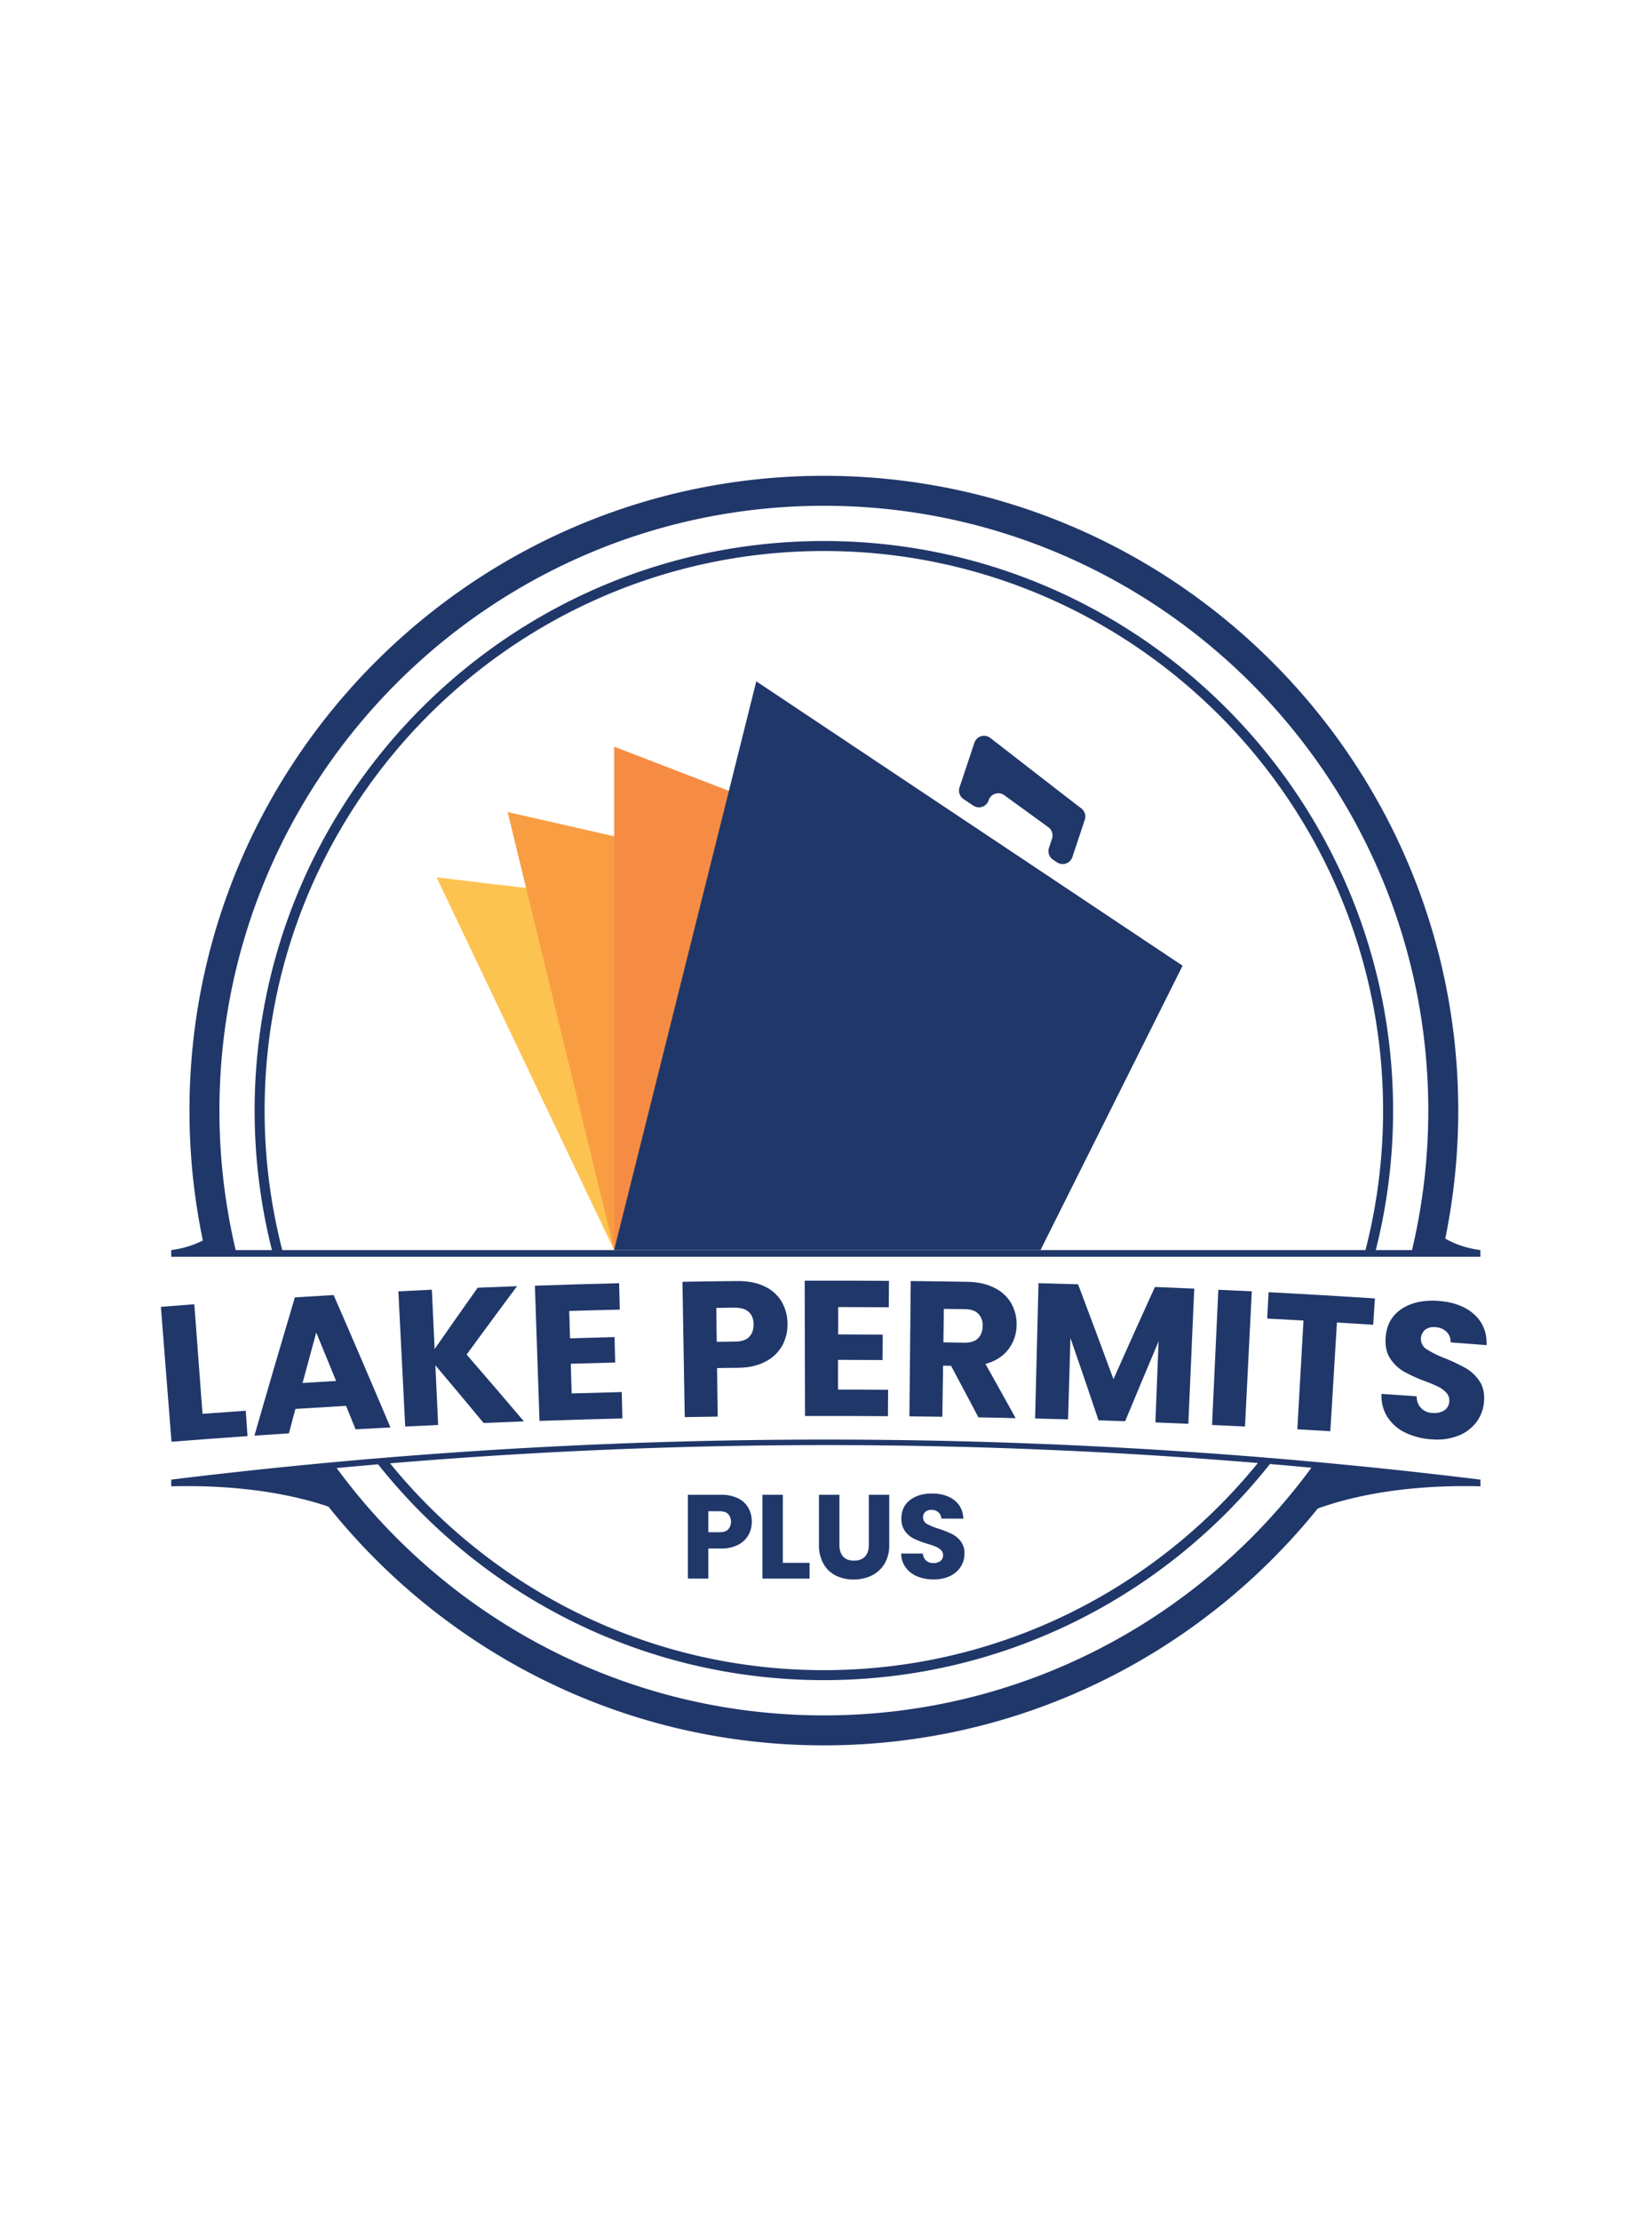 <svg xmlns="http://www.w3.org/2000/svg" id="Layer_1" data-name="Layer 1" viewBox="0 0 1076 1445.83"><defs><style>.cls-1,.cls-5{fill:#20376a;}.cls-2{fill:#fdc350;}.cls-2,.cls-3,.cls-4,.cls-5{fill-rule:evenodd;}.cls-3{fill:#f99d43;}.cls-4{fill:#f68c44;}</style></defs><path class="cls-1" d="M131.9,920.29q14.08-1,28.17-2,.57,8.25,1.15,16.52-24.76,1.72-49.52,3.67-3.45-43.92-6.91-87.82,10.89-.87,21.78-1.68Q129.24,884.62,131.9,920.29Z"></path><path class="cls-1" d="M225.41,915.11q-16.47.95-33,2Q190.31,925,188.17,933q-11.22.74-22.44,1.5,12.9-45,26.33-90,12.62-.8,25.24-1.52,18.75,43,37,86.18-11.35.6-22.7,1.24Q228.51,922.73,225.41,915.11Zm-6.5-16.21q-6.43-15.78-12.93-31.54-4.47,16.42-8.9,32.86Q208,899.53,218.91,898.9Z"></path><path class="cls-1" d="M315,926.28q-15.61-18.84-31.43-37.57.9,19.44,1.81,38.86-10.74.51-21.46,1-2.22-44-4.45-88,10.9-.54,21.81-1.06l1.8,38.61q13.92-20,28.05-39.91,12.82-.54,25.64-1-16.56,22.2-32.85,44.5,18.8,21.69,37.32,43.49Q328.15,925.74,315,926.28Z"></path><path class="cls-1" d="M370.75,853.34l.54,17.81q14.52-.45,29-.81.21,8.28.41,16.56-14.48.36-28.94.81.29,9.64.58,19.31,16.32-.49,32.63-.89l.42,17.18q-27,.66-54,1.59l-3-88q27.43-.95,54.87-1.61l.42,17.18Q387.22,852.84,370.75,853.34Z"></path><path class="cls-1" d="M509.43,876a26.05,26.05,0,0,1-10.82,10.29q-7.31,3.95-18.16,4.06-6.7.06-13.39.15.19,15.81.41,31.62-10.74.15-21.48.33-.75-44-1.49-88.09,17.67-.3,35.35-.48,10.72-.12,18.15,3.48a25.08,25.08,0,0,1,11.15,10A28.68,28.68,0,0,1,512.91,862,28.17,28.17,0,0,1,509.43,876Zm-21.59-5.68q3-2.91,3-8.18T487.69,854q-3.07-2.85-9.31-2.79l-11.83.14q.13,11.05.28,22.09l11.79-.14Q484.83,873.25,487.84,870.35Z"></path><path class="cls-1" d="M545.94,850.8q0,8.91,0,17.82,14.52,0,29,.12,0,8.28-.11,16.56-14.48-.09-29-.12,0,9.66,0,19.33,16.32,0,32.63.14l-.12,17.19q-27-.2-54-.13-.11-44-.22-88.09,27.45-.07,54.89.13-.06,8.6-.13,17.19Q562.42,850.82,545.94,850.8Z"></path><path class="cls-1" d="M637.28,922.6q-8.87-16.8-17.84-33.56l-5.18-.07q-.24,16.62-.47,33.25-10.74-.15-21.47-.26l.87-88.09q18.33.2,36.63.49,10.6.18,18,4a25.15,25.15,0,0,1,10.94,10.21,27.52,27.52,0,0,1,3.38,14.19,26.08,26.08,0,0,1-5.36,15.57q-5.14,6.8-14.93,9.49,9.9,17.64,19.68,35.31Q649.4,922.82,637.28,922.6Zm-22.81-48.81,13.43.2q6,.1,9-2.73c2-1.89,3.07-4.59,3.13-8.1a10.43,10.43,0,0,0-2.84-8c-1.95-2-4.93-3-8.91-3L614.77,852Z"></path><path class="cls-1" d="M777.84,838.8q-1.92,44-3.83,88-10.72-.47-21.46-.89,1-26.4,2.08-52.79-11,26-21.79,52l-17.33-.59q-9-26.79-18.3-53.55-.76,26.48-1.54,52.94-10.73-.32-21.47-.58,1.11-44,2.21-88.07,12.89.33,25.77.71,11.67,30.86,23.05,61.76,13.35-30.06,27-60Q765,838.25,777.84,838.8Z"></path><path class="cls-1" d="M815.33,840.56q-2.21,44-4.42,88-10.73-.54-21.46-1l4.08-88Q804.44,840,815.33,840.56Z"></path><path class="cls-1" d="M895.52,845.18l-1.11,17.15q-11.82-.76-23.63-1.48l-4.29,70.77Q855.77,931,845,930.37q2-35.4,4-70.79-11.82-.68-23.64-1.29l.9-17.17Q860.92,842.94,895.52,845.18Z"></path><path class="cls-1" d="M915.3,932.54a28.43,28.43,0,0,1-11.6-10.11,25.31,25.31,0,0,1-3.86-15.1q11.48.76,22.93,1.58A10.23,10.23,0,0,0,933,919.7a11.93,11.93,0,0,0,7.71-1.63,7.35,7.35,0,0,0,3.22-5.87,7.2,7.2,0,0,0-1.8-5.54,17.92,17.92,0,0,0-5.17-3.91A90.09,90.09,0,0,0,928,899a102.33,102.33,0,0,1-13.65-6.24,26.08,26.08,0,0,1-8.83-8.4c-2.38-3.6-3.4-8.15-3-13.66q.81-12.27,10.31-18.61t24-5.29q14.79,1.07,23.3,8.72t8.15,20.08q-11.73-.93-23.46-1.79a9,9,0,0,0-2.67-6.93,11.32,11.32,0,0,0-7.32-3,9.45,9.45,0,0,0-6.5,1.61,7.92,7.92,0,0,0,.75,12.7,68.17,68.17,0,0,0,12.3,6.05A116.5,116.5,0,0,1,955,890.76a26.53,26.53,0,0,1,8.7,8.35q3.51,5.31,2.89,13.19a25.31,25.31,0,0,1-4.9,13.34,27,27,0,0,1-11.86,8.9,38.26,38.26,0,0,1-17.44,2.36A45.94,45.94,0,0,1,915.3,932.54Z"></path><path class="cls-1" d="M487.48,999.21a16,16,0,0,1-6.69,6.34,23.52,23.52,0,0,1-11.2,2.41h-8.25v19.6H448.05V973h21.54a24.59,24.59,0,0,1,11.05,2.25,15.56,15.56,0,0,1,6.76,6.22,18.05,18.05,0,0,1,2.26,9.11A17.61,17.61,0,0,1,487.48,999.21Zm-13.22-3.62a7.77,7.77,0,0,0,0-10.11q-1.87-1.79-5.68-1.79h-7.24v13.69h7.24Q472.39,997.38,474.26,995.59Z"></path><path class="cls-1" d="M509.88,1017.29h17.43v10.27H496.58V973h13.3Z"></path><path class="cls-1" d="M546.75,973v32.67c0,3.26.81,5.78,2.41,7.54s4,2.65,7.08,2.65,5.5-.88,7.16-2.65,2.49-4.28,2.49-7.54V973h13.3v32.59a23.23,23.23,0,0,1-3.11,12.37,19.94,19.94,0,0,1-8.36,7.62,26.34,26.34,0,0,1-11.71,2.57,25.67,25.67,0,0,1-11.55-2.53,18.88,18.88,0,0,1-8.05-7.62,24.38,24.38,0,0,1-3-12.41V973Z"></path><path class="cls-1" d="M597.55,1026.16a17.41,17.41,0,0,1-7.59-5.75,15.74,15.74,0,0,1-3-9.18h14.15a6.83,6.83,0,0,0,2.11,4.62,6.7,6.7,0,0,0,4.66,1.6,7.29,7.29,0,0,0,4.67-1.36,4.56,4.56,0,0,0,1.71-3.77,4.46,4.46,0,0,0-1.36-3.35,11.23,11.23,0,0,0-3.34-2.18,53.92,53.92,0,0,0-5.64-1.94,61.31,61.31,0,0,1-8.64-3.27,16,16,0,0,1-5.76-4.82,13.49,13.49,0,0,1-2.41-8.32c0-5.08,1.84-9.07,5.53-11.94s8.47-4.32,14.39-4.32,10.86,1.44,14.54,4.32,5.65,6.88,5.91,12H613.1a5.64,5.64,0,0,0-1.94-4.16,6.86,6.86,0,0,0-4.59-1.51,5.7,5.7,0,0,0-3.89,1.28,4.94,4.94,0,0,0,1,7.82,41,41,0,0,0,7.78,3.19,70.72,70.72,0,0,1,8.59,3.42,16.29,16.29,0,0,1,5.72,4.74,12.72,12.72,0,0,1,2.41,8,15.71,15.71,0,0,1-2.37,8.47,16.63,16.63,0,0,1-6.88,6.07,23.5,23.5,0,0,1-10.66,2.26A28,28,0,0,1,597.55,1026.16Z"></path><path class="cls-1" d="M941.35,806.18a413.13,413.13,0,0,0,8.45-83.27c0-227.83-185.36-413.19-413.2-413.19S123.41,495.08,123.41,722.91a412.84,412.84,0,0,0,8.72,84.57,63.56,63.56,0,0,1-20.6,6.23v4.36h852.7v-4.36s-12.53-1.24-22.88-7.53m-757.51,7.53a363.52,363.52,0,0,1-11.49-90.8c0-200.84,163.41-364.24,364.25-364.24s364.25,163.4,364.25,364.24a364,364,0,0,1-11.47,90.8Zm735.85,0h-23.6a369.89,369.89,0,0,0,11.27-90.8c0-204.43-166.33-370.75-370.76-370.75S165.85,518.48,165.85,722.91a369.89,369.89,0,0,0,11.27,90.8H153.5a393.8,393.8,0,0,1-10.58-90.8c0-217.07,176.61-393.68,393.68-393.68S930.29,505.84,930.29,722.91a392.71,392.71,0,0,1-10.6,90.8"></path><path class="cls-1" d="M111.54,963.13v4.36c49.53-1.27,83.54,6.81,102.39,13.22,75.78,94.66,192.26,155.4,322.67,155.4,129.84,0,245.87-60.2,321.68-154.15,18-6.54,53.13-15.82,106-14.47v-4.36A3500.23,3500.23,0,0,0,111.54,963.13Zm707.75-10.81c-66.84,82.22-168.72,134.84-282.69,134.84s-215.7-52.53-282.54-134.63A3401.77,3401.77,0,0,1,819.29,952.32ZM536.6,1116.6c-130.08,0-245.61-63.44-317.33-161q13.48-1.27,27-2.43c68,85.53,172.87,140.48,290.36,140.48s222.55-55,290.52-140.68q13.5,1.14,27,2.41C782.4,1053.07,666.79,1116.6,536.6,1116.6Z"></path><polygon class="cls-2" points="284.35 571.12 770.26 628.6 400.04 813.71 284.35 571.12"></polygon><polygon class="cls-3" points="400.04 813.71 330.63 528.58 770.26 628.6 400.04 813.71"></polygon><polygon class="cls-4" points="400.04 813.71 400.04 486.03 770.26 628.6 400.04 813.71"></polygon><path class="cls-5" d="M400,813.71,492.6,443.49,770.26,628.6,677.71,813.71ZM643.92,521l0-.1a6.65,6.65,0,0,1,10.2-3.28l12.54,9.1,16.15,11.74a6.64,6.64,0,0,1,2.4,7.48l-2,6a6.65,6.65,0,0,0,2.62,7.62l2.64,1.76a6.64,6.64,0,0,0,10-3.42l2.19-6.57,5.91-17.73a6.65,6.65,0,0,0-2.24-7.35l-10-7.7-19.85-15.35L654.91,488l-9.9-7.66a6.64,6.64,0,0,0-10.36,3.16l-5.38,16.13-4.3,12.9a6.64,6.64,0,0,0,2.61,7.63l6.35,4.23A6.65,6.65,0,0,0,643.92,521Z"></path></svg>